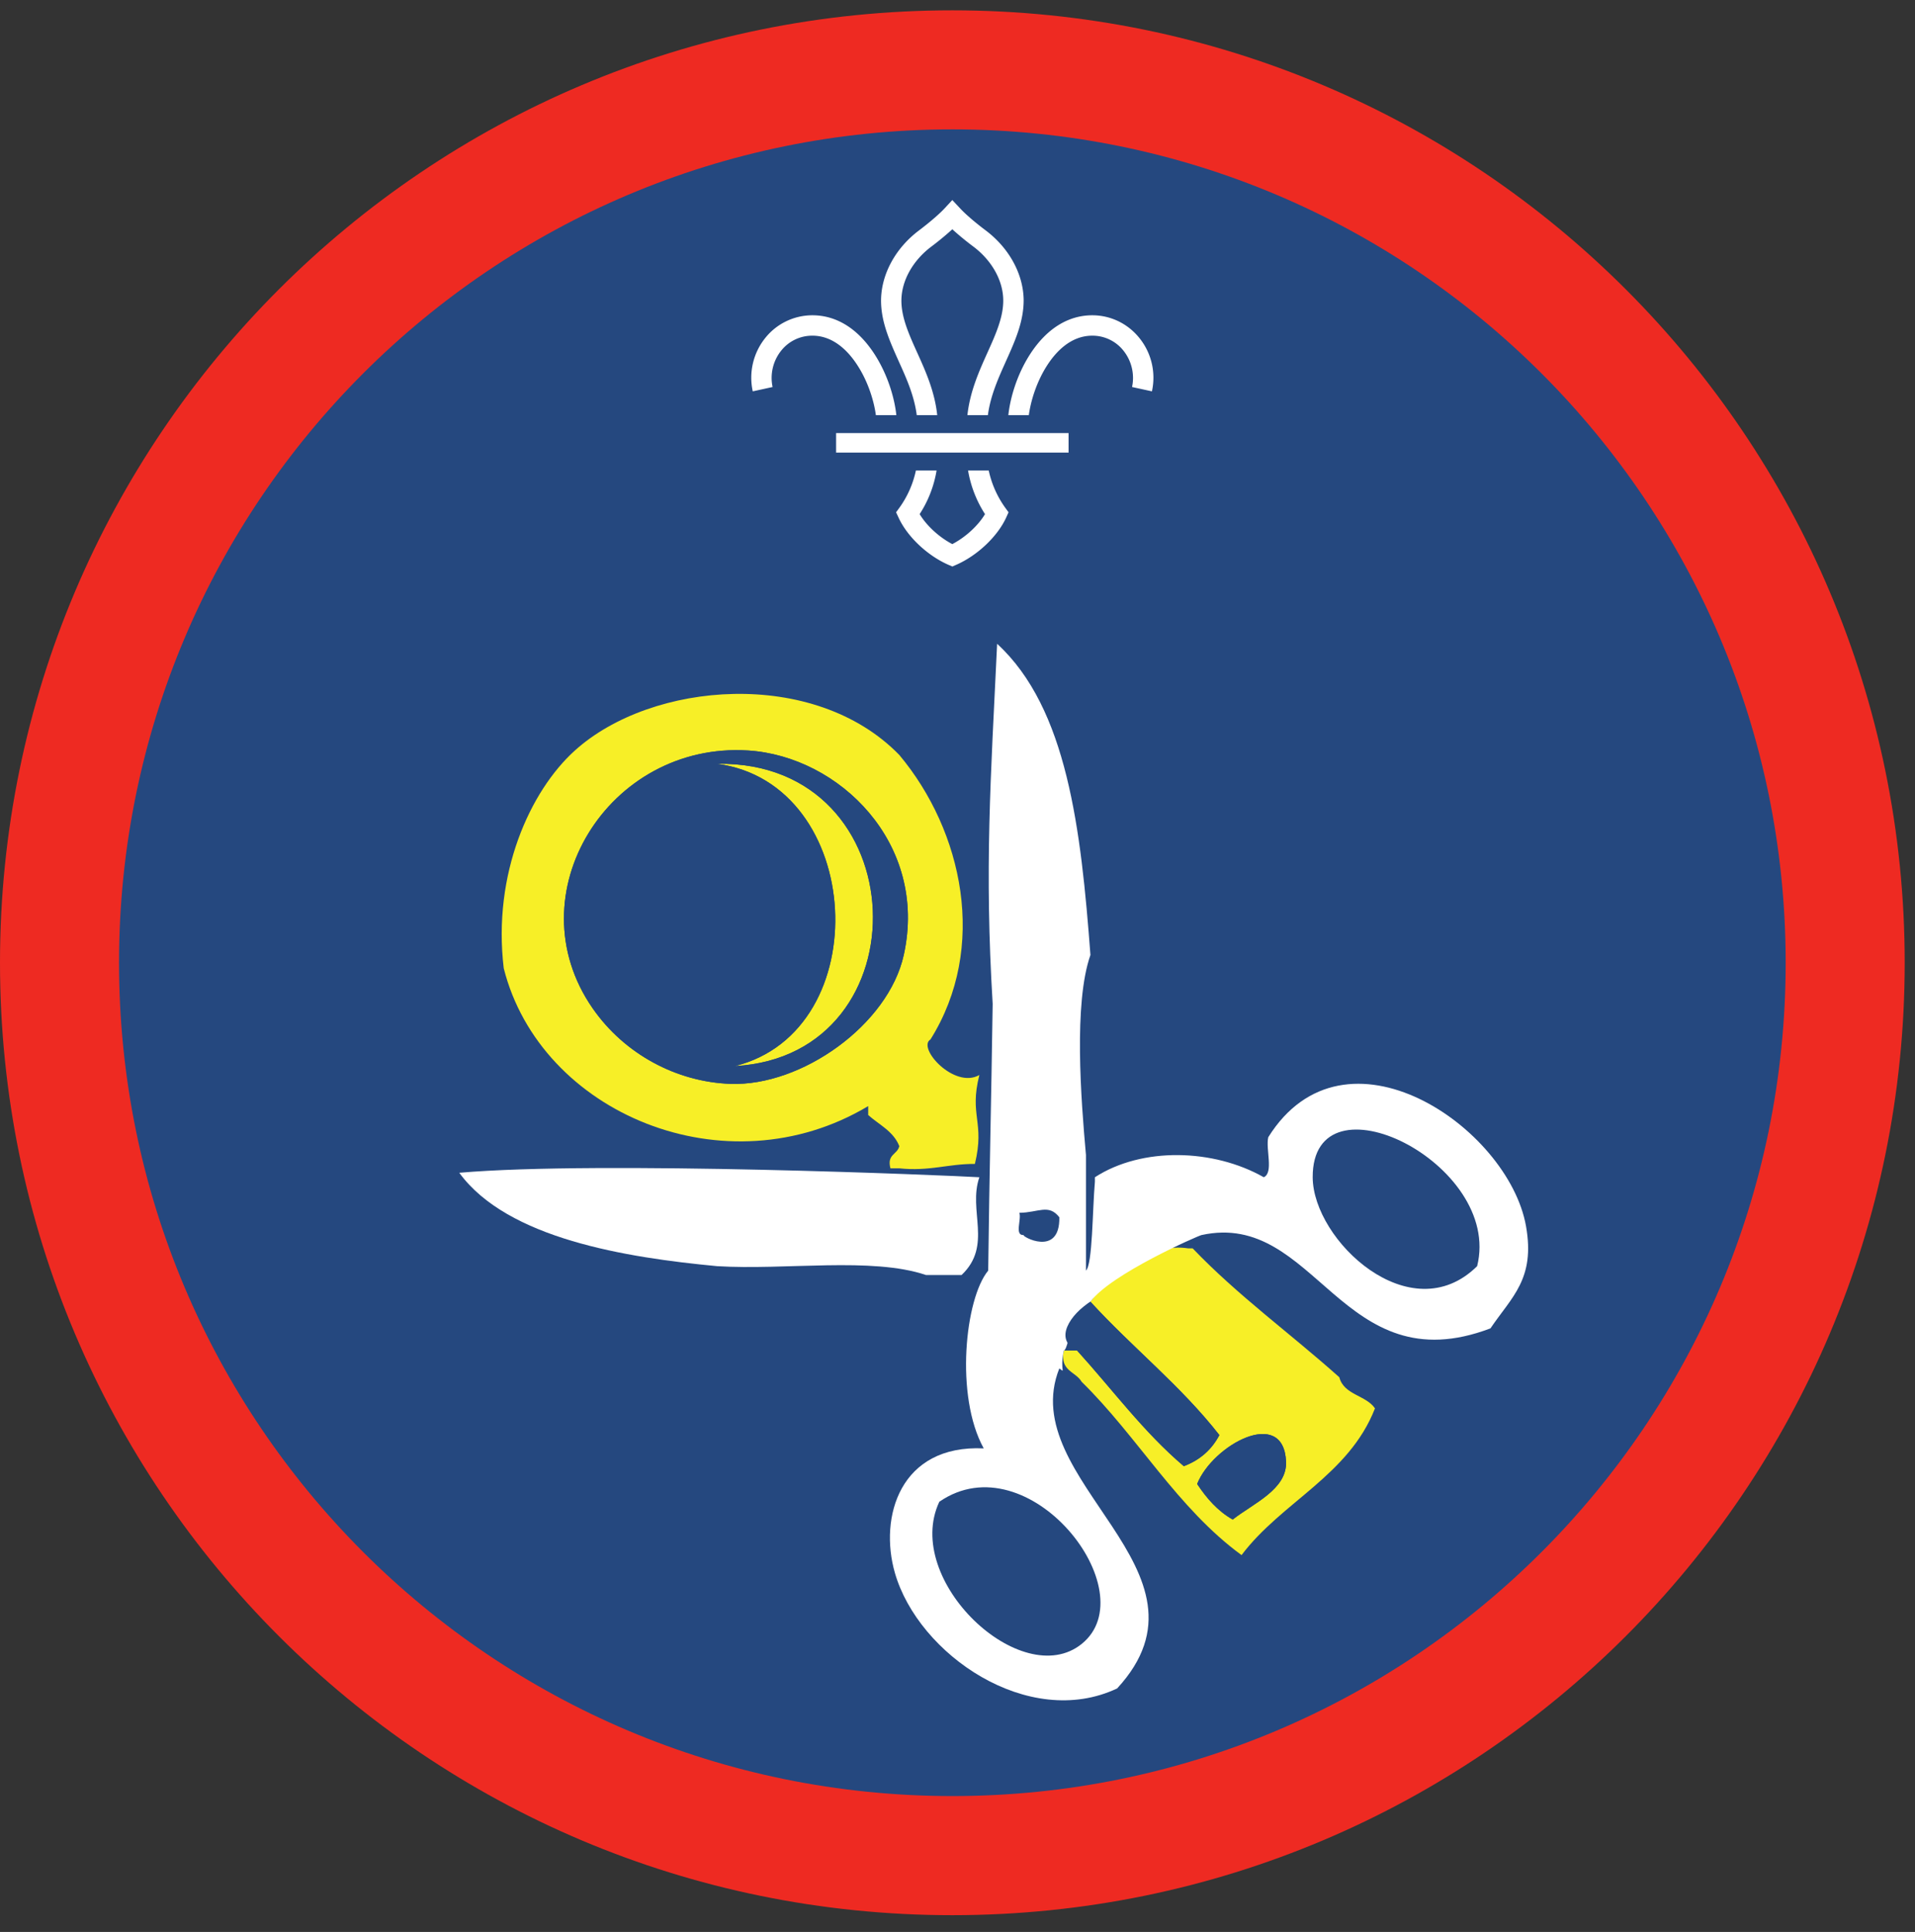 <ns0:svg xmlns:ns0="http://www.w3.org/2000/svg" height="153.333" viewBox="0 0 152 153.333" width="152"><ns0:rect x="0" y="0" width="152" height="153.333" fill="#333333" stroke="none"/><ns0:path d="M75.588.82C33.844.82 0 34.664 0 76.408c0 41.75 33.844 75.595 75.588 75.595 41.75 0 75.595-33.844 75.595-75.595C151.183 34.664 117.339.82 75.588.82" fill="#ee2a22" fill-rule="evenodd" /><ns0:path d="M141.735 76.408c0 36.532-29.615 66.141-66.142 66.141-36.53 0-66.145-29.609-66.145-66.141 0-36.525 29.615-66.14 66.145-66.14 36.527 0 66.142 29.615 66.142 66.14" fill="#25487f" fill-rule="evenodd" /><ns0:path d="M57.973 86.023c5.663.204 12.543-4.698 13.762-10.23 1.958-8.864-5.137-15.77-12.35-16.228-11.088-.704-18.62 11.427-12.344 20.463 2.522 3.636 6.662 5.844 10.932 5.995zm10.939 2.474v-.709c-11.272 6.75-26.021.595-28.928-10.937-.901-7.495 2.09-14.078 5.647-17.286 6.093-5.5 18.994-6.589 25.75.354 5.056 6.046 7.04 15.286 2.474 22.578-1.095.662 1.894 3.963 3.88 2.823-.823 3.25.458 3.703-.355 7.057-2.125-.01-3.63.604-6 .35h-.703c-.302-1.125.558-1.09.703-1.762-.463-1.181-1.599-1.692-2.468-2.468" fill="#f7ef27" fill-rule="evenodd" /><ns0:path d="M56.917 60.621c15.88-.27 16.604 23.152 1.411 23.991 11.339-2.803 10.323-22.437-1.41-23.99" fill="#f7ef27" fill-rule="evenodd" /><ns0:path d="M117.245 100.492c-5.281 5.213-13.031-2.041-13.052-7.057-.032-8.521 15.093-1.115 13.052 7.057M84.083 96.612c.057 3.23-3.073 1.479-2.823 1.41-.765.058-.162-1.254-.353-1.765 1.514-.016 2.333-.734 3.176.355" fill="#25487f" fill-rule="evenodd" /><ns0:path d="M102.079 116.012c-.188-4.41-5.828-1.328-7.058 1.767.75 1.129 1.62 2.14 2.823 2.823 1.64-1.287 4.323-2.392 4.235-4.59zm-15.527-12.697c1.599-2.198 4.645-4.72 7.765-4.235h.35c3.562 3.73 7.792 6.787 11.64 10.23.36 1.411 2.12 1.417 2.829 2.469-2.079 5.333-7.407 7.416-10.59 11.645-5.098-3.724-8.243-9.396-12.697-13.76-.469-.823-1.75-.839-1.412-2.474h1.058c2.797 3.083 5.286 6.48 8.469 9.177 1.281-.484 2.213-1.312 2.822-2.469-3.04-3.9-6.922-6.958-10.234-10.583" fill="#f7ef27" fill-rule="evenodd" /><ns0:path d="M74.557 119.19c7.094-4.886 16.479 7.13 11.292 11.291-4.77 3.817-14.224-5.057-11.292-11.291" fill="#25487f" fill-rule="evenodd" /><ns0:path d="M104.193 93.435c.02 5.016 7.771 12.27 13.052 7.057 2.041-8.172-13.084-15.578-13.052-7.057zm-23.286 2.822c.191.511-.412 1.823.353 1.766-.25.068 2.88 1.818 2.823-1.411-.843-1.09-1.662-.37-3.176-.355zm4.942 34.224c5.187-4.161-4.198-16.177-11.292-11.291-2.932 6.234 6.522 15.108 11.292 11.291zm-7.057-50.806c-.652-10.792-.161-17.792.353-28.58 5.574 5.126 6.658 14.746 7.407 24.698-1.344 3.828-.75 11.48-.355 15.876v9.176c.527-.5.51-4.79.71-7.057v-.353c3.733-2.418 9.405-2.271 13.405 0 .797-.375.136-2.219.355-3.178 6.062-9.697 19.068-.792 20.458 7.058.744 4.193-1.125 5.604-2.822 8.114-11.839 4.49-13.824-9.4-22.934-7.406-.26.052-7.218 3.094-8.817 5.292-1.557.964-1.766 3.875-2.115 3.875-.339 1.635.194 1.813-.354 1.417-3.567 8.937 13.214 16.036 4.589 25.4-7.027 3.313-15.776-2.676-17.641-9.171-1.276-4.438.412-10.193 7.052-9.881-2.297-4.146-1.485-11.895.354-14.11.104-8.359.23-12.728.355-21.17" fill="#fff" fill-rule="evenodd" /><ns0:path d="M58.328 84.612c15.193-.839 14.47-24.261-1.41-23.99 11.733 1.553 12.749 21.187 1.41 23.99zm-11.287-4.584c-6.276-9.036 1.256-21.167 12.344-20.463 7.213.458 14.308 7.364 12.35 16.228-1.219 5.532-8.099 10.434-13.762 10.23-4.27-.151-8.41-2.359-10.932-5.995" fill="#25487f" fill-rule="evenodd" /><ns0:path d="M56.917 100.492c-7.21-.683-16.636-2.172-20.464-7.412 11.167-.973 39 .218 41.282.355-.918 2.65 1.068 5.406-1.412 7.76H73.5c-4.307-1.454-11.156-.37-16.583-.703" fill="#fff" fill-rule="evenodd" /><ns0:path d="M86.552 103.315c3.312 3.625 7.193 6.682 10.234 10.583-.609 1.157-1.54 1.985-2.822 2.469-3.183-2.698-5.672-6.094-8.47-9.177-1.92-.88-.5-2.911 1.058-3.875M97.844 120.602c-1.204-.683-2.073-1.694-2.823-2.823 1.23-3.095 6.87-6.177 7.058-1.767.088 2.198-2.595 3.303-4.235 4.59" fill="#25487f" fill-rule="evenodd" /><ns0:path d="M68.036 28.96c.896 1.365 1.344 2.928 1.485 3.99h1.624c-.135-1.302-.661-3.198-1.754-4.875-1.303-1.995-2.995-3.047-4.896-3.052h-.016a4.788 4.788 0 0 0-3.73 1.792 5.03 5.03 0 0 0-1 4.245l1.574-.344a3.466 3.466 0 0 1 .682-2.885 3.135 3.135 0 0 1 2.474-1.188h.01c1.683 0 2.86 1.26 3.547 2.317M79.776 40.279a7.917 7.917 0 0 1-1.297-2.934h-1.64a9.26 9.26 0 0 0 1.344 3.46c-.552.922-1.547 1.832-2.595 2.379-1.047-.547-2.036-1.457-2.593-2.38a9.065 9.065 0 0 0 1.344-3.459h-1.642a7.83 7.83 0 0 1-1.295 2.934l-.277.38.198.426c.687 1.495 2.265 2.995 3.937 3.735l.328.14h.005l.324-.14c1.671-.74 3.255-2.24 3.943-3.735l.192-.426-.276-.38M83.14 28.96c-.89 1.365-1.337 2.928-1.479 3.99h-1.625c.136-1.302.657-3.198 1.75-4.875 1.302-1.995 3-3.047 4.902-3.052h.01c1.453 0 2.812.656 3.729 1.792a5.012 5.012 0 0 1 1.005 4.245l-1.577-.344a3.467 3.467 0 0 0-.683-2.885 3.127 3.127 0 0 0-2.475-1.188h-.004c-1.688 0-2.865 1.26-3.553 2.317M72.765 32.95h1.626c-.198-1.88-.932-3.51-1.588-4.958-.652-1.443-1.267-2.808-1.256-4.161.016-1.563.906-3.156 2.385-4.266.261-.193.995-.761 1.656-1.37.663.609 1.402 1.177 1.663 1.37 1.478 1.11 2.369 2.703 2.38 4.266.01 1.353-.604 2.718-1.256 4.161-.651 1.448-1.385 3.077-1.589 4.959h1.626c.203-1.553.833-2.943 1.437-4.292.724-1.61 1.406-3.13 1.402-4.844-.022-2.063-1.153-4.136-3.032-5.542-.224-.166-1.375-1.041-2.036-1.761l-.595-.635-.588.635c-.667.72-1.817 1.595-2.036 1.761-1.881 1.406-3.01 3.48-3.032 5.542-.01 1.713.677 3.234 1.396 4.844.61 1.349 1.24 2.74 1.437 4.292M66.364 35.919h18.453v-1.547H66.364z" fill="#fff" /></ns0:svg>
